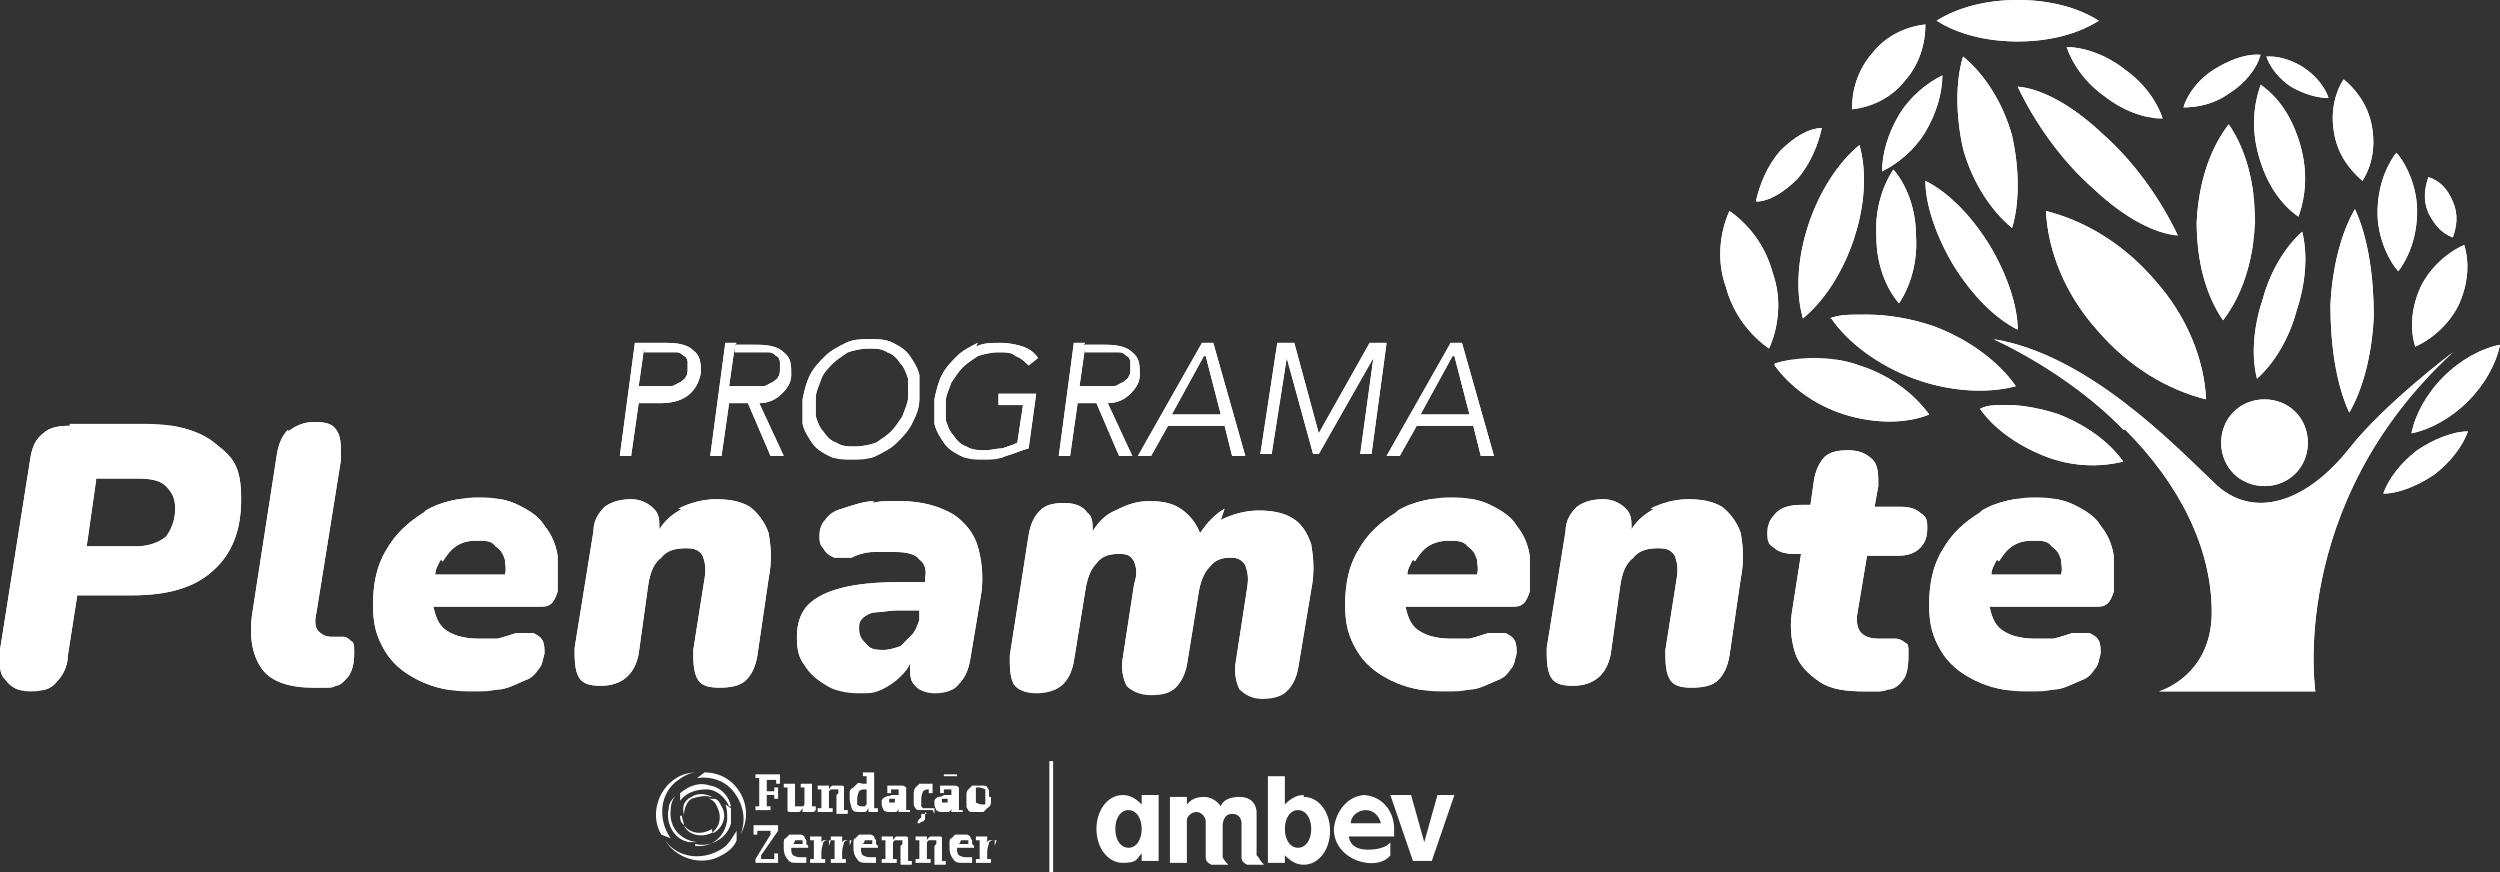 <?xml version="1.0" encoding="UTF-8"?>
<svg id="Camada_1" xmlns="http://www.w3.org/2000/svg" xmlns:xlink="http://www.w3.org/1999/xlink" version="1.1" viewBox="0 0 132.7 46.3">
  <rect x="0" y="0" width="132.7" height="46.3" fill="#333333" stroke="none"/>
  <!-- Generator: Adobe Illustrator 29.3.1, SVG Export Plug-In . SVG Version: 2.1.0 Build 151)  -->
  <defs>
    <style>
      .st0 {
        clip-path: url(#clippath-17);
      }

      .st1 {
        clip-path: url(#clippath-19);
      }

      .st2 {
        clip-path: url(#clippath-11);
      }

      .st3 {
        clip-path: url(#clippath-16);
      }

      .st4 {
        clip-path: url(#clippath-18);
      }

      .st5 {
        clip-path: url(#clippath-10);
      }

      .st6 {
        clip-path: url(#clippath-15);
      }

      .st7 {
        clip-path: url(#clippath-13);
      }

      .st8 {
        clip-path: url(#clippath-14);
      }

      .st9 {
        clip-path: url(#clippath-12);
      }

      .st10 {
        clip-path: url(#clippath-31);
      }

      .st11 {
        clip-path: url(#clippath-32);
      }

      .st12 {
        clip-path: url(#clippath-33);
      }

      .st13 {
        clip-path: url(#clippath-34);
      }

      .st14 {
        clip-path: url(#clippath-35);
      }

      .st15 {
        clip-path: url(#clippath-39);
      }

      .st16 {
        clip-path: url(#clippath-30);
      }

      .st17 {
        clip-path: url(#clippath-36);
      }

      .st18 {
        clip-path: url(#clippath-37);
      }

      .st19 {
        clip-path: url(#clippath-38);
      }

      .st20 {
        clip-path: url(#clippath-27);
      }

      .st21 {
        clip-path: url(#clippath-29);
      }

      .st22 {
        clip-path: url(#clippath-26);
      }

      .st23 {
        clip-path: url(#clippath-28);
      }

      .st24 {
        clip-path: url(#clippath-20);
      }

      .st25 {
        clip-path: url(#clippath-21);
      }

      .st26 {
        clip-path: url(#clippath-22);
      }

      .st27 {
        clip-path: url(#clippath-23);
      }

      .st28 {
        clip-path: url(#clippath-24);
      }

      .st29 {
        clip-path: url(#clippath-25);
      }

      .st30 {
        clip-path: url(#clippath-41);
      }

      .st31 {
        clip-path: url(#clippath-42);
      }

      .st32 {
        clip-path: url(#clippath-43);
      }

      .st33 {
        clip-path: url(#clippath-44);
      }

      .st34 {
        clip-path: url(#clippath-45);
      }

      .st35 {
        clip-path: url(#clippath-40);
      }

      .st36 {
        clip-path: url(#clippath-46);
      }

      .st37 {
        clip-path: url(#clippath-1);
      }

      .st38 {
        clip-path: url(#clippath-3);
      }

      .st39 {
        clip-path: url(#clippath-4);
      }

      .st40 {
        clip-path: url(#clippath-2);
      }

      .st41 {
        clip-path: url(#clippath-7);
      }

      .st42 {
        clip-path: url(#clippath-6);
      }

      .st43 {
        clip-path: url(#clippath-9);
      }

      .st44 {
        clip-path: url(#clippath-8);
      }

      .st45 {
        clip-path: url(#clippath-5);
      }

      .st46 {
        fill: #fff;
      }

      .st47 {
        clip-path: url(#clippath);
      }
    </style>
    <clipPath id="clippath">
      <path class="st46" d="M5.1,25.4h2.2c.7,0,1.2.1,1.5.4.3.3.5.6.5,1.2s-.2,1.1-.5,1.5c-.4.3-.9.5-1.6.5h-2.6l.5-3.5ZM3.7,22.6c-.6,0-1.1.1-1.4.4-.4.3-.6.7-.7,1.4L0,34.5c0,.2,0,.4,0,.6h0c0,.4,0,.7.3,1,.3.4.7.6,1.3.6s1.1-.1,1.4-.5c.3-.3.6-.8.6-1.4l.5-3.2h2.9c1.9,0,3.3-.4,4.3-1.3,1-.9,1.5-2.1,1.5-3.8s-.4-2.2-1.3-2.9c-.8-.7-2.1-1.1-3.7-1.1H3.7Z"/>
    </clipPath>
    <clipPath id="clippath-1">
      <path class="st46" d="M15.3,22.8c-.3.3-.5.7-.6,1.3l-1.3,8.4c-.2,1.3,0,2.3.5,3s1.5,1,2.7,1,.4,0,.7,0c.2,0,.4,0,.5-.1.3,0,.5-.3.7-.5.2-.3.3-.7.3-1.2s0-.6-.2-.7c-.1-.1-.2-.2-.4-.2s-.2,0-.3,0c0,0-.2,0-.3,0-.3,0-.5-.1-.7-.3-.2-.2-.2-.6-.1-1l1.3-8.1c0-.7,0-1.2-.2-1.5-.2-.4-.6-.5-1.2-.5s-1,.2-1.4.5"/>
    </clipPath>
    <clipPath id="clippath-2">
      <path class="st46" d="M23.5,29.8c.2-.3.4-.6.7-.8.3-.2.6-.3,1.1-.3s.8,0,1,.3c.3.2.4.4.5.7,0,.2.1.5,0,.8h-3.7c0-.3.2-.6.3-.8M22.5,27.2c-.8.5-1.5,1.1-2,2-.5.8-.7,1.8-.7,2.9s.2,1.7.6,2.4c.4.7,1,1.2,1.8,1.6.8.4,1.7.6,2.7.6s1,0,1.5-.1c.5,0,1-.3,1.5-.5.3-.1.5-.3.7-.6.2-.2.2-.5.3-.8,0-.3,0-.5-.1-.7-.1-.2-.3-.3-.5-.4-.2,0-.5,0-.9,0-.3.1-.6.2-1,.3-.4,0-.7,0-1,0-.8,0-1.5-.2-1.9-.6-.3-.3-.4-.7-.5-1.1h5.7c.2,0,.4,0,.6-.2.1-.1.2-.3.3-.6,0-.6,0-1.2,0-1.9-.1-.6-.3-1.1-.7-1.6-.3-.5-.8-.8-1.4-1.1-.6-.3-1.3-.4-2.1-.4s-2,.2-2.8.7"/>
    </clipPath>
    <clipPath id="clippath-3">
      <path class="st46" d="M36.2,27c-.5.3-.9.6-1.2,1.1,0-.5,0-.8-.3-1.1-.3-.3-.7-.5-1.2-.5s-1,.1-1.4.4c-.3.3-.6.7-.6,1.3l-1,6.2c0,.6,0,1.1.2,1.5.2.4.6.5,1.2.5,1.1,0,1.8-.6,2-1.7l.5-3.6c.1-.7.3-1.2.7-1.5.3-.4.8-.5,1.3-.5s.7.1.9.4c.1.3.2.6.1,1.2l-.6,3.8c0,.6,0,1.1.2,1.5.2.4.6.5,1.2.5s1.1-.1,1.4-.4c.3-.3.5-.7.6-1.3l.6-4.1c.2-1,.1-1.8,0-2.4-.2-.6-.6-1.1-1-1.4-.5-.3-1.1-.4-1.8-.4s-1.4.2-2,.5"/>
    </clipPath>
    <clipPath id="clippath-4">
      <path class="st46" d="M45.9,34.1c-.2-.2-.3-.4-.3-.7s0-.4.2-.6c.1-.1.4-.3.7-.3.3,0,.7-.1,1.2-.1h1.1v.5c-.1.3-.2.6-.4.8-.2.2-.4.4-.6.6-.3.1-.6.2-.9.2s-.7,0-.9-.3M46.4,26.6c-.5,0-1.1.2-1.7.4-.4.1-.7.3-.9.6-.2.2-.3.5-.3.8,0,.3,0,.5.2.7.1.2.3.4.6.5.3,0,.6,0,.9,0,.4-.2.8-.3,1.2-.3.4,0,.7,0,1.1,0,.6,0,1.1.1,1.3.4.3.2.4.6.3,1v.2h-1.4c-1.2,0-2.2.1-3,.3-.8.2-1.4.5-1.8.9-.4.4-.6,1-.6,1.7s.1,1.1.4,1.5c.3.5.7.8,1.2,1.1.5.3,1.1.4,1.7.4s.8,0,1.2-.2c.4-.2.7-.4,1-.7.2-.2.4-.4.5-.7,0,.5,0,.9.2,1.1.2.3.6.5,1.1.5s1-.1,1.3-.5c.3-.3.5-.7.6-1.3l.6-3.6c.1-.9,0-1.7-.2-2.4-.2-.7-.7-1.3-1.3-1.7-.7-.4-1.6-.7-2.8-.7s-1,0-1.5.1"/>
    </clipPath>
    <clipPath id="clippath-5">
      <path class="st46" d="M65,27c-.5.3-.9.7-1.3,1.3-.2-.5-.5-.9-.9-1.2-.5-.4-1.1-.5-1.8-.5s-1.2.2-1.8.5c-.5.2-.9.6-1.2,1.1,0-.4,0-.8-.3-1-.2-.3-.6-.5-1.2-.5s-1,.1-1.3.4c-.3.3-.5.7-.6,1.3l-1,6.4c0,.6,0,1.1.2,1.5.2.3.6.5,1.2.5,1.2,0,1.8-.6,2-1.7l.6-3.7c.1-.7.3-1.2.6-1.5.3-.4.7-.5,1.2-.5s.6.1.8.4c.1.3.2.6,0,1.2l-.6,3.9c-.1.6,0,1.1.2,1.5.3.3.7.5,1.3.5s1-.1,1.3-.4c.3-.3.5-.7.6-1.2l.6-3.7c.1-.7.3-1.2.6-1.5.3-.4.7-.5,1.1-.5s.6.1.8.4c.1.3.2.6.1,1.2l-.6,3.9c-.1.6,0,1.1.2,1.5.3.3.7.5,1.2.5s1-.1,1.3-.4c.3-.3.5-.7.6-1.2l.7-4.2c.2-1,.1-1.8,0-2.4-.2-.6-.5-1.1-1-1.4-.5-.3-1.1-.4-1.8-.4s-1.4.2-2,.5"/>
    </clipPath>
    <clipPath id="clippath-6">
      <path class="st46" d="M75.1,29.8c.2-.3.4-.6.7-.8.3-.2.7-.3,1.1-.3s.8,0,1,.3c.3.2.4.4.5.7,0,.2.1.5,0,.8h-3.7c0-.3.2-.6.3-.8M74.1,27.2c-.8.5-1.5,1.1-2,2-.5.8-.7,1.8-.7,2.9s.2,1.7.6,2.4c.4.7,1,1.2,1.8,1.6.8.4,1.7.6,2.7.6s1,0,1.5-.1c.5,0,1-.3,1.5-.5.3-.1.5-.3.7-.6.2-.2.2-.5.3-.8,0-.3,0-.5-.1-.7-.1-.2-.3-.3-.5-.4-.2,0-.5,0-.9,0-.3.1-.6.2-1,.3-.4,0-.7,0-1,0-.8,0-1.5-.2-1.9-.6-.3-.3-.4-.7-.5-1.1h5.7c.2,0,.4,0,.6-.2.1-.1.2-.3.3-.6,0-.6,0-1.2,0-1.9-.1-.6-.3-1.1-.7-1.6-.3-.5-.8-.8-1.4-1.1-.6-.3-1.3-.4-2.1-.4s-2,.2-2.8.7"/>
    </clipPath>
    <clipPath id="clippath-7">
      <path class="st46" d="M87.8,27c-.5.3-.9.6-1.2,1.1,0-.5,0-.8-.3-1.1-.3-.3-.7-.5-1.2-.5s-1,.1-1.4.4c-.3.3-.6.7-.6,1.3l-1,6.2c0,.6,0,1.1.2,1.5.2.4.6.5,1.2.5,1.1,0,1.8-.6,2-1.7l.5-3.6c.1-.7.3-1.2.7-1.5.3-.4.8-.5,1.3-.5s.7.1.9.4c.1.3.2.6.1,1.2l-.6,3.8c0,.6,0,1.1.2,1.5.2.4.6.5,1.2.5s1.1-.1,1.4-.4c.3-.3.5-.7.6-1.3l.6-4.1c.2-1,.1-1.8,0-2.4-.2-.6-.6-1.1-1-1.4-.5-.3-1.1-.4-1.8-.4s-1.4.2-2,.5"/>
    </clipPath>
    <clipPath id="clippath-8">
      <path class="st46" d="M96.9,24.2c-.3.3-.5.7-.6,1.2l-.2,1.4h-.5c-.5,0-1,.1-1.3.4-.3.3-.5.6-.5,1.1s.1.6.4.8c.2.2.6.3,1,.3h.4l-.5,3.2c-.1.8,0,1.5.2,2.1.2.6.7,1.1,1.3,1.5.6.4,1.4.5,2.4.5s.4,0,.6,0c.2,0,.4,0,.6-.1.3,0,.6-.2.8-.5.2-.2.3-.7.3-1.3s0-.6-.2-.7c-.1-.1-.3-.2-.5-.2s-.3,0-.4,0c-.1,0-.3,0-.5,0-.4,0-.7-.1-.9-.3-.2-.2-.3-.6-.2-1.1l.5-3h1.6c.5,0,.9-.1,1.2-.4.3-.3.4-.6.4-1.1s-.1-.6-.4-.8c-.2-.2-.6-.3-1-.3h-1.4l.2-1.1c0-.6,0-1.1-.3-1.4-.3-.3-.7-.5-1.3-.5s-1,.1-1.3.4"/>
    </clipPath>
    <clipPath id="clippath-9">
      <path class="st46" d="M106.1,29.8c.2-.3.4-.6.7-.8.3-.2.6-.3,1.1-.3s.8,0,1,.3c.3.2.4.4.5.7,0,.2.1.5,0,.8h-3.7c0-.3.2-.6.3-.8M105.1,27.2c-.8.5-1.5,1.1-2,2-.5.8-.7,1.8-.7,2.9s.2,1.7.6,2.4c.4.7,1,1.2,1.8,1.6.8.4,1.7.6,2.7.6s1,0,1.5-.1c.5,0,1-.3,1.5-.5.3-.1.5-.3.7-.6.2-.2.2-.5.3-.8,0-.3,0-.5-.1-.7-.1-.2-.3-.3-.5-.4-.2,0-.5,0-.9,0-.3.1-.6.2-1,.3-.4,0-.7,0-1,0-.8,0-1.5-.2-1.9-.6-.3-.3-.4-.7-.5-1.1h5.7c.2,0,.4,0,.6-.2.1-.1.2-.3.3-.6,0-.6,0-1.2,0-1.9-.1-.6-.3-1.1-.7-1.6-.3-.5-.8-.8-1.4-1.1-.6-.3-1.3-.4-2.1-.4s-2,.2-2.8.7"/>
    </clipPath>
    <clipPath id="clippath-10">
      <path class="st46" d="M34.2,18.7h1c.3,0,.5,0,.7,0,.2,0,.3.1.4.2.1,0,.2.2.2.3,0,.1,0,.3,0,.4,0,.1,0,.3-.1.4,0,.1-.2.2-.3.3-.1,0-.3.2-.5.2-.2,0-.4,0-.7,0h-1l.3-2.1ZM34.3,18.2h-.6l-.8,6h.6l.4-2.8h1.1c.6,0,1.1-.1,1.5-.4.4-.3.6-.7.7-1.2,0-.5,0-.9-.4-1.2-.3-.3-.8-.4-1.4-.4h-1.2Z"/>
    </clipPath>
    <clipPath id="clippath-11">
      <path class="st46" d="M39,18.7h1.1c.3,0,.5,0,.7,0,.2,0,.3.1.4.2.1,0,.2.2.2.3,0,.1,0,.3,0,.4,0,.1,0,.3-.1.4,0,.1-.2.2-.3.3-.1,0-.3.2-.5.2-.2,0-.4,0-.7,0h-1.1l.3-2.1ZM39.1,18.2h-.6l-.8,6h.6l.4-2.8h1l1.2,2.8h.7l-1.3-2.8c.5,0,.9-.2,1.2-.5.3-.3.5-.6.5-1,0-.5,0-.9-.4-1.2-.3-.3-.8-.4-1.4-.4h-1.2Z"/>
    </clipPath>
    <clipPath id="clippath-12">
      <path class="st46" d="M44.4,23.5c-.3-.1-.5-.3-.7-.6-.2-.2-.3-.5-.4-.8,0-.3,0-.6,0-1,0-.3.2-.7.3-1s.4-.6.6-.8c.2-.2.5-.4.8-.6.3-.1.7-.2,1.1-.2s.7,0,1,.2c.3.1.5.3.7.6.2.2.3.5.4.8,0,.3,0,.6,0,1,0,.3-.2.7-.3,1-.2.3-.4.6-.6.8-.2.2-.5.4-.8.6-.3.1-.7.2-1.1.2s-.7,0-1-.2M44.9,18.2c-.4.2-.8.4-1.1.7-.3.3-.6.6-.8,1-.2.4-.3.8-.4,1.3,0,.5,0,.9,0,1.3.1.4.3.7.5,1,.2.3.5.5.9.7.4.2.8.2,1.2.2s.9,0,1.3-.2c.4-.2.8-.4,1.1-.7.3-.3.6-.6.8-1,.2-.4.4-.8.4-1.3,0-.5,0-.9,0-1.3-.1-.4-.3-.7-.5-1-.2-.3-.5-.5-.9-.7-.4-.2-.8-.2-1.2-.2s-.9,0-1.3.2"/>
    </clipPath>
    <clipPath id="clippath-13">
      <path class="st46" d="M51.9,18.2c-.4.2-.8.4-1.1.7-.3.3-.6.6-.8,1-.2.4-.3.8-.4,1.3,0,.5,0,.9,0,1.3.1.4.3.7.5,1,.2.3.5.5.9.7.4.2.8.2,1.2.2s.8,0,1.2-.2c.4-.1.8-.3,1.2-.4l.4-2.9h-2v.6c0,0,1.3,0,1.3,0l-.3,2c-.2.1-.5.2-.8.3-.3,0-.6.1-.9.1s-.7,0-1-.2c-.3-.1-.5-.3-.7-.6-.2-.2-.3-.5-.4-.8,0-.3,0-.6,0-1,0-.3.2-.7.3-1,.2-.3.4-.6.6-.8.2-.2.5-.4.8-.6.3-.1.7-.2,1.1-.2s.7,0,.9.2c.3.1.5.3.7.5l.5-.4c-.2-.3-.5-.5-.8-.6-.3-.1-.7-.2-1.2-.2s-.9,0-1.3.2"/>
    </clipPath>
    <clipPath id="clippath-14">
      <path class="st46" d="M57.6,18.7h1.1c.3,0,.5,0,.7,0,.2,0,.3.1.4.2.1,0,.2.2.2.3,0,.1,0,.3,0,.4,0,.1,0,.3-.1.4,0,.1-.2.2-.3.3-.1,0-.3.2-.5.2-.2,0-.4,0-.7,0h-1.1l.3-2.1ZM57.6,18.2h-.6l-.8,6h.6l.4-2.8h1l1.2,2.8h.7l-1.3-2.8c.5,0,.9-.2,1.2-.5.3-.3.5-.6.5-1,0-.5,0-.9-.4-1.2-.3-.3-.8-.4-1.4-.4h-1.2Z"/>
    </clipPath>
    <clipPath id="clippath-15">
      <path class="st46" d="M64,18.9l.8,3.1h-2.6l1.7-3.1ZM63.8,18.2l-3.4,6h.7l.9-1.6h3l.4,1.6h.7l-1.7-6h-.6Z"/>
    </clipPath>
    <clipPath id="clippath-16">
      <polygon class="st46" points="73 18.2 72.7 18.2 70 23 68.7 18.2 68.4 18.2 67.8 18.2 66.9 24.1 67.5 24.1 68.3 19 68.3 19 69.7 24.1 70 24.1 72.9 19 72.9 19 72.2 24.1 72.8 24.1 73.6 18.2 73 18.2"/>
    </clipPath>
    <clipPath id="clippath-17">
      <path class="st46" d="M77.2,18.9l.8,3.1h-2.6l1.7-3.1ZM77,18.2l-3.4,6h.7l.9-1.6h3l.4,1.6h.7l-1.7-6h-.6Z"/>
    </clipPath>
    <clipPath id="clippath-18">
      <path class="st46" d="M112.8,22.8c2.9,2.9,4.6,6.3,4.6,9.7s-2.8,4.2-2.8,4.2h8.3s-1.5-9.9,7.3-18c0,0-3.6,2.7-5.5,5.1-2.2,2.8-5.1,3.9-7.2,1.8-2.1-2-6.7-6.8-11.7-7.6,0,0,3.9,1.7,6.9,4.8"/>
    </clipPath>
    <clipPath id="clippath-19">
      <path class="st46" d="M117.9,23.5c0,1.3,1,2.3,2.3,2.3s2.3-1,2.3-2.3-1-2.3-2.3-2.3-2.3,1-2.3,2.3"/>
    </clipPath>
    <clipPath id="clippath-20">
      <path class="st46" d="M123.7,16.2c0,2.1.3,4.2,1,5.7.7-1.2,1.2-3,1.3-5.1,0-2.1-.3-4.2-1-5.7-.7,1.2-1.2,3-1.3,5.1"/>
    </clipPath>
    <clipPath id="clippath-21">
      <path class="st46" d="M116.6,11.8c0,2.1.5,3.9,1.4,5.2,1-1.3,1.6-3.1,1.7-5.2,0-2.1-.5-3.9-1.4-5.2-1,1.3-1.6,3.1-1.7,5.2"/>
    </clipPath>
    <clipPath id="clippath-22">
      <path class="st46" d="M120.1,15.9c-.5,1.5-.6,3-.3,4.2.9-.8,1.7-2.1,2.1-3.6.5-1.5.6-3,.3-4.2-.9.8-1.7,2.1-2.1,3.6"/>
    </clipPath>
    <clipPath id="clippath-23">
      <path class="st46" d="M103.7,14.1c1,1.6,2.2,2.8,3.4,3.4,0-1.3-.6-3-1.5-4.5-1-1.6-2.2-2.8-3.4-3.4,0,1.3.6,3,1.5,4.5"/>
    </clipPath>
    <clipPath id="clippath-24">
      <path class="st46" d="M129.7,20c-.9.9-1.5,2-1.7,3,1-.2,2.1-.8,3-1.7.9-.9,1.5-2,1.7-3-1,.2-2.1.8-3,1.7"/>
    </clipPath>
    <clipPath id="clippath-25">
      <path class="st46" d="M128.3,23.9c-.9.7-1.5,1.5-1.8,2.3.8,0,1.8-.4,2.7-1,.9-.7,1.5-1.5,1.8-2.3-.8,0-1.8.4-2.7,1"/>
    </clipPath>
    <clipPath id="clippath-26">
      <path class="st46" d="M128.5,15.2c-.5,1.1-.6,2.2-.3,3.2.9-.4,1.8-1.2,2.3-2.2.5-1.1.6-2.2.3-3.2-.9.4-1.8,1.2-2.3,2.2"/>
    </clipPath>
    <clipPath id="clippath-27">
      <path class="st46" d="M128.9,11.3c.3.6.7,1.1,1.3,1.3.2-.6.3-1.2,0-1.9s-.7-1.1-1.3-1.3c-.2.6-.3,1.2,0,1.9"/>
    </clipPath>
    <clipPath id="clippath-28">
      <path class="st46" d="M126.2,11.3c0,1.2.5,2.4,1.1,3.1.6-.8,1-1.9,1-3.2,0-1.2-.5-2.4-1.1-3.1-.6.8-1,1.9-1,3.2"/>
    </clipPath>
    <clipPath id="clippath-29">
      <path class="st46" d="M123.9,7.1c.2,1.1.8,1.9,1.5,2.5.5-.8.7-1.8.5-2.9-.2-1.1-.8-1.9-1.5-2.5-.5.8-.7,1.8-.5,2.9"/>
    </clipPath>
    <clipPath id="clippath-30">
      <path class="st46" d="M119.9,8.3c.4,1.4,1.1,2.5,2.1,3.2.4-1.1.5-2.4.1-3.8-.4-1.4-1.1-2.5-2.1-3.2-.4,1.1-.5,2.4-.1,3.8"/>
    </clipPath>
    <clipPath id="clippath-31">
      <path class="st46" d="M111.3,17.5c1.7,2,3.8,3.2,5.8,3.7-.1-2.1-1-4.4-2.7-6.3-1.7-2-3.8-3.2-5.8-3.7.1,2.1,1,4.4,2.7,6.3"/>
    </clipPath>
    <clipPath id="clippath-32">
      <path class="st46" d="M111.7,5.1c1,.8,2.2,1.2,3.1,1.2-.3-.9-1-1.9-2-2.6-1-.8-2.2-1.2-3.1-1.2.3.9,1,1.9,2,2.6"/>
    </clipPath>
    <clipPath id="clippath-33">
      <path class="st46" d="M97.2,16.9c.9,1.3,2.5,2.5,4.4,3.2,1.9.7,3.9.8,5.4.4-.9-1.3-2.5-2.5-4.4-3.2-1.2-.4-2.4-.6-3.5-.6s-1.4,0-2,.2"/>
    </clipPath>
    <clipPath id="clippath-34">
      <path class="st46" d="M105.1,21.7c.7,1,1.9,1.9,3.4,2.5s3,.6,4.2.3c-.7-1-1.9-1.9-3.4-2.5-.9-.3-1.9-.5-2.7-.5s-1.1,0-1.5.2"/>
    </clipPath>
    <clipPath id="clippath-35">
      <path class="st46" d="M94.2,19.4c.8,1.1,2.1,2.1,3.7,2.6,1.6.5,3.3.5,4.5,0-.8-1.1-2.1-2.1-3.7-2.6-.8-.3-1.7-.4-2.4-.4s-1.5.1-2.1.3"/>
    </clipPath>
    <clipPath id="clippath-36">
      <path class="st46" d="M91.6,15.2c.4,1.5,1.3,2.6,2.3,3.3.5-1.1.7-2.6.2-4-.4-1.5-1.3-2.6-2.3-3.3-.5,1.1-.7,2.6-.2,4"/>
    </clipPath>
    <clipPath id="clippath-37">
      <path class="st46" d="M94.5,8c-.7.8-1.1,1.8-1.3,2.7.7,0,1.5-.5,2.2-1.2.7-.8,1.1-1.8,1.3-2.7-.7,0-1.5.5-2.2,1.2"/>
    </clipPath>
    <clipPath id="clippath-38">
      <path class="st46" d="M99.6,12.6c0,1.4.5,2.7,1.2,3.5.6-.9,1-2.2.9-3.6,0-1.4-.5-2.7-1.2-3.5-.6.9-1,2.2-.9,3.6"/>
    </clipPath>
    <clipPath id="clippath-39">
      <path class="st46" d="M107.1,0c-1.7,0-3.2.4-4.3,1.1,1.1.7,2.6,1.1,4.3,1.1,1.7,0,3.2-.4,4.3-1.1-1.1-.7-2.6-1.1-4.3-1.1h0Z"/>
    </clipPath>
    <clipPath id="clippath-40">
      <path class="st46" d="M99.4,2.8c-.8.9-1.1,2-1.1,3,1-.1,2.1-.6,2.8-1.5.8-.9,1.1-2,1.1-3-1,.1-2.1.6-2.8,1.5"/>
    </clipPath>
    <clipPath id="clippath-41">
      <path class="st46" d="M96,11.9c-.6,1.8-.7,3.6-.3,5,1.1-.9,2.1-2.4,2.7-4.2.6-1.8.7-3.6.3-5-1.1.9-2.1,2.4-2.7,4.2"/>
    </clipPath>
    <clipPath id="clippath-42">
      <path class="st46" d="M100.8,6.1c-.6,1-.9,2.1-.9,3,.8-.4,1.7-1.1,2.3-2.1.6-1,.9-2.1.9-3-.8.4-1.7,1.1-2.3,2.1"/>
    </clipPath>
    <clipPath id="clippath-43">
      <path class="st46" d="M104.2,7.9c.5,1.8,1.5,3.3,2.6,4.2.4-1.3.4-3.1,0-4.9-.5-1.8-1.5-3.3-2.6-4.2-.4,1.3-.4,3.1,0,4.9"/>
    </clipPath>
    <clipPath id="clippath-44">
      <path class="st46" d="M111.1,10c1.7,1.6,3.3,2.4,4.5,2.5-.9-1.9-2.3-3.9-4-5.4-1.7-1.6-3.3-2.4-4.5-2.5.9,1.9,2.3,3.9,4,5.4"/>
    </clipPath>
    <clipPath id="clippath-45">
      <path class="st46" d="M120.3,3c.2.6.7,1.2,1.3,1.6.7.4,1.4.6,2,.6-.2-.6-.7-1.2-1.3-1.6-.6-.4-1.3-.6-1.8-.6s-.1,0-.2,0"/>
    </clipPath>
    <clipPath id="clippath-46">
      <path class="st46" d="M117.5,3.7c-.8.5-1.4,1.3-1.6,2,.8,0,1.7-.2,2.5-.8.8-.5,1.4-1.3,1.6-2,0,0-.1,0-.2,0-.7,0-1.5.3-2.3.8"/>
    </clipPath>
  </defs>
  <g id="Plenamente_H">
    <g>
      <g>
        <path class="st46" d="M5.1,25.4h2.2c.7,0,1.2.1,1.5.4.3.3.5.6.5,1.2s-.2,1.1-.5,1.5c-.4.3-.9.5-1.6.5h-2.6l.5-3.5ZM3.7,22.6c-.6,0-1.1.1-1.4.4-.4.3-.6.7-.7,1.4L0,34.5c0,.2,0,.4,0,.6h0c0,.4,0,.7.3,1,.3.4.7.6,1.3.6s1.1-.1,1.4-.5c.3-.3.6-.8.6-1.4l.5-3.2h2.9c1.9,0,3.3-.4,4.3-1.3,1-.9,1.5-2.1,1.5-3.8s-.4-2.2-1.3-2.9c-.8-.7-2.1-1.1-3.7-1.1H3.7Z"/>
        <g class="st47">
          <rect class="st46" x="0" y="22.6" width="12.8" height="14"/>
        </g>
      </g>
      <g>
        <path class="st46" d="M15.3,22.8c-.3.3-.5.7-.6,1.3l-1.3,8.4c-.2,1.3,0,2.3.5,3s1.5,1,2.7,1,.4,0,.7,0c.2,0,.4,0,.5-.1.3,0,.5-.3.7-.5.2-.3.3-.7.3-1.2s0-.6-.2-.7c-.1-.1-.2-.2-.4-.2s-.2,0-.3,0c0,0-.2,0-.3,0-.3,0-.5-.1-.7-.3-.2-.2-.2-.6-.1-1l1.3-8.1c0-.7,0-1.2-.2-1.5-.2-.4-.6-.5-1.2-.5s-1,.2-1.4.5"/>
        <g class="st37">
          <rect class="st46" x="13.2" y="22.4" width="5.6" height="14.3"/>
        </g>
      </g>
      <g>
        <path class="st46" d="M23.5,29.8c.2-.3.4-.6.7-.8.3-.2.6-.3,1.1-.3s.8,0,1,.3c.3.2.4.4.5.7,0,.2.1.5,0,.8h-3.7c0-.3.2-.6.3-.8M22.5,27.2c-.8.5-1.5,1.1-2,2-.5.8-.7,1.8-.7,2.9s.2,1.7.6,2.4c.4.7,1,1.2,1.8,1.6.8.4,1.7.6,2.7.6s1,0,1.5-.1c.5,0,1-.3,1.5-.5.3-.1.5-.3.7-.6.2-.2.2-.5.3-.8,0-.3,0-.5-.1-.7-.1-.2-.3-.3-.5-.4-.2,0-.5,0-.9,0-.3.1-.6.2-1,.3-.4,0-.7,0-1,0-.8,0-1.5-.2-1.9-.6-.3-.3-.4-.7-.5-1.1h5.7c.2,0,.4,0,.6-.2.1-.1.2-.3.3-.6,0-.6,0-1.2,0-1.9-.1-.6-.3-1.1-.7-1.6-.3-.5-.8-.8-1.4-1.1-.6-.3-1.3-.4-2.1-.4s-2,.2-2.8.7"/>
        <g class="st40">
          <rect class="st46" x="19.8" y="26.5" width="9.9" height="10.1"/>
        </g>
      </g>
      <g>
        <path class="st46" d="M36.2,27c-.5.3-.9.6-1.2,1.1,0-.5,0-.8-.3-1.1-.3-.3-.7-.5-1.2-.5s-1,.1-1.4.4c-.3.3-.6.7-.6,1.3l-1,6.2c0,.6,0,1.1.2,1.5.2.4.6.5,1.2.5,1.1,0,1.8-.6,2-1.7l.5-3.6c.1-.7.3-1.2.7-1.5.3-.4.8-.5,1.3-.5s.7.1.9.4c.1.3.2.6.1,1.2l-.6,3.8c0,.6,0,1.1.2,1.5.2.4.6.5,1.2.5s1.1-.1,1.4-.4c.3-.3.5-.7.6-1.3l.6-4.1c.2-1,.1-1.8,0-2.4-.2-.6-.6-1.1-1-1.4-.5-.3-1.1-.4-1.8-.4s-1.4.2-2,.5"/>
        <g class="st38">
          <rect class="st46" x="30.5" y="26.5" width="10.8" height="10"/>
        </g>
      </g>
      <g>
        <path class="st46" d="M45.9,34.1c-.2-.2-.3-.4-.3-.7s0-.4.2-.6c.1-.1.4-.3.7-.3.3,0,.7-.1,1.2-.1h1.1v.5c-.1.3-.2.6-.4.8-.2.2-.4.4-.6.6-.3.1-.6.2-.9.2s-.7,0-.9-.3M46.4,26.6c-.5,0-1.1.2-1.7.4-.4.1-.7.3-.9.6-.2.2-.3.5-.3.8,0,.3,0,.5.2.7.1.2.3.4.6.5.3,0,.6,0,.9,0,.4-.2.8-.3,1.2-.3.4,0,.7,0,1.1,0,.6,0,1.1.1,1.3.4.3.2.4.6.3,1v.2h-1.4c-1.2,0-2.2.1-3,.3-.8.2-1.4.5-1.8.9-.4.4-.6,1-.6,1.7s.1,1.1.4,1.5c.3.5.7.8,1.2,1.1.5.3,1.1.4,1.7.4s.8,0,1.2-.2c.4-.2.7-.4,1-.7.2-.2.4-.4.5-.7,0,.5,0,.9.2,1.1.2.3.6.5,1.1.5s1-.1,1.3-.5c.3-.3.5-.7.6-1.3l.6-3.6c.1-.9,0-1.7-.2-2.4-.2-.7-.7-1.3-1.3-1.7-.7-.4-1.6-.7-2.8-.7s-1,0-1.5.1"/>
        <g class="st39">
          <rect class="st46" x="42.3" y="26.5" width="10" height="10.1"/>
        </g>
      </g>
      <g>
        <path class="st46" d="M65,27c-.5.3-.9.7-1.3,1.3-.2-.5-.5-.9-.9-1.2-.5-.4-1.1-.5-1.8-.5s-1.2.2-1.8.5c-.5.2-.9.6-1.2,1.1,0-.4,0-.8-.3-1-.2-.3-.6-.5-1.2-.5s-1,.1-1.3.4c-.3.3-.5.7-.6,1.3l-1,6.4c0,.6,0,1.1.2,1.5.2.3.6.5,1.2.5,1.2,0,1.8-.6,2-1.7l.6-3.7c.1-.7.3-1.2.6-1.5.3-.4.7-.5,1.2-.5s.6.1.8.4c.1.3.2.6,0,1.2l-.6,3.9c-.1.6,0,1.1.2,1.5.3.3.7.5,1.3.5s1-.1,1.3-.4c.3-.3.5-.7.6-1.2l.6-3.7c.1-.7.3-1.2.6-1.5.3-.4.7-.5,1.1-.5s.6.1.8.4c.1.3.2.6.1,1.2l-.6,3.9c-.1.6,0,1.1.2,1.5.3.3.7.5,1.2.5s1-.1,1.3-.4c.3-.3.5-.7.6-1.2l.7-4.2c.2-1,.1-1.8,0-2.4-.2-.6-.5-1.1-1-1.4-.5-.3-1.1-.4-1.8-.4s-1.4.2-2,.5"/>
        <g class="st45">
          <rect class="st46" x="53.6" y="26.5" width="16.5" height="10.1"/>
        </g>
      </g>
      <g>
        <path class="st46" d="M75.1,29.8c.2-.3.4-.6.7-.8.3-.2.7-.3,1.1-.3s.8,0,1,.3c.3.2.4.4.5.7,0,.2.1.5,0,.8h-3.7c0-.3.2-.6.3-.8M74.1,27.2c-.8.5-1.5,1.1-2,2-.5.8-.7,1.8-.7,2.9s.2,1.7.6,2.4c.4.7,1,1.2,1.8,1.6.8.4,1.7.6,2.7.6s1,0,1.5-.1c.5,0,1-.3,1.5-.5.3-.1.5-.3.7-.6.2-.2.2-.5.3-.8,0-.3,0-.5-.1-.7-.1-.2-.3-.3-.5-.4-.2,0-.5,0-.9,0-.3.1-.6.2-1,.3-.4,0-.7,0-1,0-.8,0-1.5-.2-1.9-.6-.3-.3-.4-.7-.5-1.1h5.7c.2,0,.4,0,.6-.2.1-.1.2-.3.3-.6,0-.6,0-1.2,0-1.9-.1-.6-.3-1.1-.7-1.6-.3-.5-.8-.8-1.4-1.1-.6-.3-1.3-.4-2.1-.4s-2,.2-2.8.7"/>
        <g class="st42">
          <rect class="st46" x="71.3" y="26.5" width="9.9" height="10.1"/>
        </g>
      </g>
      <g>
        <path class="st46" d="M87.8,27c-.5.3-.9.6-1.2,1.1,0-.5,0-.8-.3-1.1-.3-.3-.7-.5-1.2-.5s-1,.1-1.4.4c-.3.3-.6.7-.6,1.3l-1,6.2c0,.6,0,1.1.2,1.5.2.4.6.5,1.2.5,1.1,0,1.8-.6,2-1.7l.5-3.6c.1-.7.3-1.2.7-1.5.3-.4.8-.5,1.3-.5s.7.1.9.4c.1.3.2.6.1,1.2l-.6,3.8c0,.6,0,1.1.2,1.5.2.4.6.5,1.2.5s1.1-.1,1.4-.4c.3-.3.5-.7.6-1.3l.6-4.1c.2-1,.1-1.8,0-2.4-.2-.6-.6-1.1-1-1.4-.5-.3-1.1-.4-1.8-.4s-1.4.2-2,.5"/>
        <g class="st41">
          <rect class="st46" x="82.1" y="26.5" width="10.8" height="10"/>
        </g>
      </g>
      <g>
        <path class="st46" d="M96.9,24.2c-.3.3-.5.7-.6,1.2l-.2,1.4h-.5c-.5,0-1,.1-1.3.4-.3.3-.5.6-.5,1.1s.1.6.4.8c.2.2.6.3,1,.3h.4l-.5,3.2c-.1.8,0,1.5.2,2.1.2.6.7,1.1,1.3,1.5.6.4,1.4.5,2.4.5s.4,0,.6,0c.2,0,.4,0,.6-.1.3,0,.6-.2.8-.5.2-.2.3-.7.3-1.3s0-.6-.2-.7c-.1-.1-.3-.2-.5-.2s-.3,0-.4,0c-.1,0-.3,0-.5,0-.4,0-.7-.1-.9-.3-.2-.2-.3-.6-.2-1.1l.5-3h1.6c.5,0,.9-.1,1.2-.4.3-.3.4-.6.4-1.1s-.1-.6-.4-.8c-.2-.2-.6-.3-1-.3h-1.4l.2-1.1c0-.6,0-1.1-.3-1.4-.3-.3-.7-.5-1.3-.5s-1,.1-1.3.4"/>
        <g class="st44">
          <rect class="st46" x="93.9" y="23.8" width="8.5" height="12.9"/>
        </g>
      </g>
      <g>
        <path class="st46" d="M106.1,29.8c.2-.3.4-.6.7-.8.3-.2.6-.3,1.1-.3s.8,0,1,.3c.3.2.4.4.5.7,0,.2.1.5,0,.8h-3.7c0-.3.2-.6.3-.8M105.1,27.2c-.8.5-1.5,1.1-2,2-.5.8-.7,1.8-.7,2.9s.2,1.7.6,2.4c.4.7,1,1.2,1.8,1.6.8.4,1.7.6,2.7.6s1,0,1.5-.1c.5,0,1-.3,1.5-.5.3-.1.5-.3.7-.6.2-.2.2-.5.3-.8,0-.3,0-.5-.1-.7-.1-.2-.3-.3-.5-.4-.2,0-.5,0-.9,0-.3.1-.6.2-1,.3-.4,0-.7,0-1,0-.8,0-1.5-.2-1.9-.6-.3-.3-.4-.7-.5-1.1h5.7c.2,0,.4,0,.6-.2.1-.1.2-.3.3-.6,0-.6,0-1.2,0-1.9-.1-.6-.3-1.1-.7-1.6-.3-.5-.8-.8-1.4-1.1-.6-.3-1.3-.4-2.1-.4s-2,.2-2.8.7"/>
        <g class="st43">
          <rect class="st46" x="102.3" y="26.5" width="9.9" height="10.1"/>
        </g>
      </g>
      <g>
        <path class="st46" d="M39.3,44.3c.3-.7.2-1.5-.3-2.2s-1.3-.9-2-.8l.4-.3c.8,0,1.5.4,1.9,1.1.4.7.4,1.5,0,2.2"/>
        <path class="st46" d="M37,41c-.4,0-.7.2-1,.4-1,.7-1.1,2.1-.4,3.1l-.5-.2c-.6-1-.2-2.4.8-3,.3-.2.7-.3,1.1-.3"/>
        <path class="st46" d="M35.3,44.6c.7,1,2.1,1.1,3.1.4.3-.2.5-.6.7-.9v.5c-.1.3-.4.6-.8.8-1,.6-2.4.2-3-.8"/>
        <path class="st46" d="M38.7,42.8c-.2-.5-.7-.9-1.2-.9-.6,0-1.1.2-1.4.6v-.4c.5-.4,1-.6,1.6-.4.6.1,1,.6,1.1,1.1"/>
        <path class="st46" d="M35.9,42.2c-.2.2-.3.5-.3.8-.1.9.5,1.6,1.4,1.7h-.4c-.8-.1-1.3-1-1.1-1.8,0-.3.2-.5.4-.7"/>
        <path class="st46" d="M36.9,44.9c.9.1,1.6-.5,1.7-1.4,0-.3,0-.6-.1-.8l.3.2c0,.3,0,.5,0,.8-.2.8-1.1,1.3-1.9,1.1"/>
        <path class="st46" d="M37.7,42.3c-.3-.1-.7,0-1,.1-.3.2-.4.6-.4,1v-.2c-.1-.4,0-.7.4-.9.3-.2.7-.2,1.1,0"/>
        <path class="st46" d="M36.1,43.3c0,.2,0,.3.2.5.4.5,1,.5,1.5.2v.2c-.6.3-1.3.1-1.5-.4,0-.2-.1-.3-.1-.5"/>
        <path class="st46" d="M37.8,44.2c.5-.4.5-1,.2-1.5-.1-.2-.3-.3-.4-.3h.3c.2,0,.3.2.4.4.3.5.1,1.1-.4,1.4"/>
        <path class="st46" d="M41.2,41.6s0,0,0-.1c0,0,0,0,0-.1h-.5v.6h.4c0,0,0-.1,0-.2h.2v.6h-.2c0,0,0-.1,0-.2h-.4v.6s0,0,.1,0c0,0,0,0,.1,0v.2h-.8v-.2s0,0,.1,0c0,0,0,0,.1,0v-1.5s0,0-.1,0c0,0,0,0-.1,0v-.2h1.3v.5h-.2Z"/>
        <path class="st46" d="M43.2,43.1c0,0-.2,0-.3,0,0,0-.2,0-.3,0,0,0,0,0,0-.1,0,0,0-.1,0-.1h0c0,0-.1.2-.2.2,0,0-.2,0-.3,0s-.2,0-.2,0c0,0-.1,0-.1-.1,0,0,0,0,0-.2,0,0,0-.1,0-.2v-.8s0,0-.1,0c0,0,0,0-.1,0v-.2c0,0,.2,0,.3,0,.1,0,.2,0,.3,0v1c0,0,0,.2,0,.2,0,0,0,0,.2,0s.1,0,.2,0,0,0,.1-.1c0,0,0-.1,0-.2,0,0,0-.1,0-.2v-.5s0,0-.1,0c0,0,0,0-.1,0v-.2c0,0,.2,0,.3,0,0,0,.2,0,.3,0v1.2s0,0,.1,0c0,0,0,0,.1,0v.2Z"/>
        <path class="st46" d="M44.5,42.1c0,0,0-.2,0-.2,0,0,0,0-.2,0s-.1,0-.2,0c0,0,0,0-.1.1,0,0,0,.1,0,.2,0,0,0,.1,0,.2v.5s0,0,.1,0c0,0,0,0,.1,0v.2h-.8v-.2s0,0,.1,0c0,0,0,0,.1,0v-1s0,0-.1,0c0,0,0,0-.1,0v-.2c0,0,.2,0,.3,0,.1,0,.2,0,.3,0,0,0,0,0,0,.1,0,0,0,.1,0,.1h0c0,0,.1-.2.2-.2,0,0,.2,0,.3,0s.2,0,.2,0c0,0,.1,0,.1.1,0,0,0,0,0,.2,0,0,0,.1,0,.2v.8s0,0,.1,0c0,0,0,0,.1,0v.2h-.6v-1Z"/>
        <path class="st46" d="M46.7,43.1c0,0-.2,0-.3,0-.1,0-.2,0-.3,0,0,0,0,0,0-.1,0,0,0,0,0-.1h0c0,0-.1.2-.2.2,0,0-.2,0-.3,0-.2,0-.3,0-.4-.2,0-.1-.1-.3-.1-.5s0-.2,0-.3c0-.1,0-.2.2-.3,0,0,.1-.1.2-.2s.2,0,.3,0,0,0,.1,0c0,0,0,0,.1,0v-.4s0,0-.1,0c0,0,0,0-.1,0v-.2c0,0,.2,0,.3,0,.1,0,.2,0,.3,0v1.9s0,0,.1,0c0,0,0,0,.1,0v.2ZM46.1,41.9c0,0-.2,0-.2,0-.1,0-.2,0-.3.1,0,0-.1.2-.1.4s0,.3,0,.3c0,0,.1.1.2.1s.1,0,.2,0c0,0,0,0,.1-.1,0,0,0-.1,0-.2,0,0,0-.1,0-.2v-.5Z"/>
        <path class="st46" d="M48.3,43.1c0,0-.2,0-.3,0,0,0-.2,0-.3,0,0,0,0,0,0-.1,0,0,0,0,0-.1h0c0,0,0,.2-.2.2,0,0-.2,0-.3,0s-.2,0-.3-.1c0,0-.1-.2-.1-.3s0-.2,0-.2c0,0,0-.1.2-.2s.2,0,.3-.1c.1,0,.2,0,.4,0h0c0-.2,0-.3,0-.3,0,0-.1,0-.2,0s-.2,0-.2,0c0,0,0,0,0,.1,0,0,0,0,0,.1h-.2v-.4c0,0,.2,0,.2,0,0,0,.2,0,.3,0s.2,0,.3,0c0,0,.1,0,.2.1,0,0,0,0,0,.2,0,0,0,.1,0,.2v.8s0,0,.1,0,0,0,.1,0v.2ZM47.7,42.4c-.1,0-.2,0-.3,0,0,0-.1,0-.2,0,0,0,0,0,0,0,0,0,0,0,0,.1,0,0,0,.1,0,.1,0,0,0,0,.1,0s.1,0,.1,0c0,0,0,0,.1,0,0,0,0,0,0-.1,0,0,0-.1,0-.2h0Z"/>
        <path class="st46" d="M49.5,43c0,0-.1,0-.2,0,0,0-.2,0-.2,0s-.2,0-.3,0c0,0-.2,0-.2-.1,0,0-.1-.1-.1-.2,0,0,0-.2,0-.3s0-.2,0-.3c0,0,0-.2.1-.3,0,0,.1-.1.2-.2,0,0,.2,0,.3,0s.1,0,.2,0c0,0,.1,0,.2,0v.5h-.2s0,0,0-.1c0,0,0,0,0-.1h0s0,0,0,0c-.1,0-.2,0-.3.1,0,0-.1.2-.1.4s0,.1,0,.2c0,0,0,.1,0,.2,0,0,0,0,.1.1,0,0,.1,0,.2,0s.1,0,.2,0c0,0,.1,0,.2,0v.3Z"/>
        <path class="st46" d="M49.1,43.1s0,.1,0,.2c0,0,0,.1,0,.2,0,0,0,0-.1.1,0,0-.1,0-.2.1h-.1c0-.2.2-.3.2-.3,0,0,0-.2,0-.2h.3Z"/>
        <path class="st46" d="M51.1,43.1c0,0-.2,0-.3,0,0,0-.2,0-.3,0,0,0,0,0,0-.1,0,0,0,0,0-.1h0c0,0,0,.2-.2.2s-.2,0-.3,0-.2,0-.3-.1c0,0-.1-.2-.1-.3s0-.2,0-.2c0,0,0-.1.2-.2,0,0,.2,0,.3-.1.1,0,.2,0,.4,0h0c0-.2,0-.3,0-.3,0,0-.1,0-.2,0s-.2,0-.2,0c0,0,0,0,0,.1,0,0,0,0,0,.1h-.2v-.4c0,0,.2,0,.2,0,0,0,.2,0,.3,0s.2,0,.3,0c0,0,.1,0,.2.1,0,0,0,0,0,.2,0,0,0,.1,0,.2v.8s0,0,.1,0,0,0,.1,0v.2ZM50.8,41.2s0,0-.1,0c0,0-.1,0-.2,0s-.1,0-.1,0c0,0,0,0-.1,0h0c0,0,0,0-.1,0s0,0-.1,0h0c0,0,0-.1,0-.1,0,0,0,0,.1,0,0,0,.1,0,.2,0s0,0,.1,0c0,0,0,0,.1,0h0c0,0,0,0,.1,0s0,0,.1,0,0,0,0,0v.2ZM50.5,42.4c-.1,0-.2,0-.3,0,0,0-.1,0-.2,0,0,0,0,0,0,0,0,0,0,0,0,.1,0,0,0,.1,0,.1,0,0,0,0,.1,0s.1,0,.1,0c0,0,0,0,.1,0,0,0,0,0,0-.1,0,0,0-.1,0-.2h0Z"/>
        <path class="st46" d="M52.6,42.3c0,.1,0,.2,0,.3,0,0,0,.2-.2.3,0,0-.1.1-.2.2,0,0-.2,0-.3,0s-.2,0-.3,0c0,0-.2,0-.2-.1,0,0-.1-.1-.1-.2,0,0,0-.2,0-.3s0-.2,0-.3,0-.2.1-.3c0,0,.1-.1.2-.2,0,0,.2,0,.3,0s.2,0,.3,0c0,0,.2,0,.2.1,0,0,.1.1.1.2,0,0,0,.2,0,.3M52.3,42.3c0-.2,0-.3,0-.4,0,0-.2-.1-.3-.1s0,0-.1,0c0,0,0,0-.1,0,0,0,0,0,0,.2,0,0,0,.1,0,.2,0,.2,0,.3,0,.4,0,0,.2.1.3.1s.1,0,.1,0c0,0,0,0,.1,0,0,0,0,0,0-.2,0,0,0-.1,0-.2"/>
        <path class="st46" d="M40.1,45.8v-.2l.8-1.3s0,0,0-.1c0,0,0,0,0-.1,0,0,0,0-.2,0,0,0-.1,0-.2,0h-.3c0,0,0,.2,0,.2h-.2v-.5h1.3v.3l-.9,1.3h0c0,0,0,.2,0,.2,0,0,0,0,.1,0h.6c0,0,0-.2,0-.3h.2v.5h-1.4Z"/>
        <path class="st46" d="M42.9,44.9s0,0,0,.1h-.9c0,.2,0,.3.1.4,0,0,.2.1.3.1s.2,0,.2,0c0,0,.1,0,.2,0v.3s-.1,0-.2,0c0,0-.2,0-.3,0-.2,0-.4,0-.5-.2-.1-.1-.2-.3-.2-.6s0-.2,0-.3c0,0,0-.2.1-.2,0,0,.1-.1.2-.2,0,0,.2,0,.3,0s.2,0,.3,0c0,0,.1,0,.2.1,0,0,0,.1.1.2,0,0,0,.2,0,.2M42.6,44.8c0-.1,0-.2,0-.2,0,0-.1,0-.2,0s-.2,0-.2,0c0,0,0,.1-.1.2h.6Z"/>
        <path class="st46" d="M44.1,44.6c-.2,0-.3,0-.4.1,0,.1-.1.3-.1.5v.4s0,0,.1,0c0,0,0,0,.1,0v.2h-.8v-.2s0,0,.1,0c0,0,0,0,.1,0v-1s0,0-.1,0c0,0,0,0-.1,0v-.2c0,0,.2,0,.3,0,.1,0,.2,0,.3,0,0,0,0,0,0,.2,0,0,0,.1,0,.2h0s0,0,0-.1c0,0,0,0,.1-.1,0,0,0,0,.1,0,0,0,.1,0,.2,0v.3Z"/>
        <path class="st46" d="M45.2,44.6c-.2,0-.3,0-.4.1,0,.1-.1.3-.1.5v.4s0,0,.1,0c0,0,0,0,.1,0v.2h-.8v-.2s0,0,.1,0c0,0,0,0,.1,0v-1s0,0-.1,0c0,0,0,0-.1,0v-.2c0,0,.2,0,.3,0,.1,0,.2,0,.3,0,0,0,0,0,0,.2,0,0,0,.1,0,.2h0s0,0,0-.1c0,0,0,0,.1-.1,0,0,0,0,.1,0,0,0,.1,0,.2,0v.3Z"/>
        <path class="st46" d="M46.6,44.9s0,0,0,.1h-.9c0,.2,0,.3.1.4,0,0,.2.1.3.1s.2,0,.2,0c0,0,.1,0,.2,0v.3s-.1,0-.2,0c0,0-.2,0-.3,0-.2,0-.4,0-.5-.2-.1-.1-.2-.3-.2-.6s0-.2,0-.3c0,0,0-.2.1-.2,0,0,.1-.1.2-.2,0,0,.2,0,.3,0s.2,0,.3,0c0,0,.1,0,.2.1,0,0,0,.1.1.2,0,0,0,.2,0,.2M46.3,44.8c0-.1,0-.2,0-.2,0,0-.1,0-.2,0s-.2,0-.2,0c0,0,0,.1-.1.2h.6Z"/>
        <path class="st46" d="M47.9,44.8c0,0,0-.2,0-.2,0,0,0,0-.2,0s-.1,0-.2,0c0,0,0,0-.1.1,0,0,0,.1,0,.2,0,0,0,.1,0,.2v.5s0,0,.1,0c0,0,0,0,.1,0v.2h-.8v-.2s0,0,.1,0c0,0,0,0,.1,0v-1s0,0-.1,0c0,0,0,0-.1,0v-.2c0,0,.2,0,.3,0,.1,0,.2,0,.3,0,0,0,0,0,0,.1,0,0,0,.1,0,.1h0c0,0,.1-.2.2-.2,0,0,.2,0,.3,0s.2,0,.2,0c0,0,.1,0,.1.1,0,0,0,0,0,.2,0,0,0,.1,0,.2v.8s0,0,.1,0c0,0,0,0,.1,0v.2h-.6v-1Z"/>
        <path class="st46" d="M49.7,44.8c0,0,0-.2,0-.2,0,0,0,0-.2,0s-.1,0-.2,0c0,0,0,0-.1.1,0,0,0,.1,0,.2,0,0,0,.1,0,.2v.5s0,0,.1,0c0,0,0,0,.1,0v.2h-.8v-.2s0,0,.1,0c0,0,0,0,.1,0v-1s0,0-.1,0c0,0,0,0-.1,0v-.2c0,0,.2,0,.3,0,.1,0,.2,0,.3,0,0,0,0,0,0,.1,0,0,0,.1,0,.1h0c0,0,.1-.2.2-.2,0,0,.2,0,.3,0s.2,0,.2,0c0,0,.1,0,.1.1,0,0,0,0,0,.2,0,0,0,.1,0,.2v.8s0,0,.1,0,0,0,.1,0v.2h-.6v-1Z"/>
        <path class="st46" d="M51.7,44.9s0,0,0,.1h-.9c0,.2,0,.3.1.4,0,0,.2.1.3.1s.2,0,.2,0c0,0,.1,0,.2,0v.3s-.1,0-.2,0c0,0-.2,0-.3,0-.2,0-.4,0-.5-.2-.1-.1-.2-.3-.2-.6s0-.2,0-.3c0,0,0-.2.1-.2,0,0,.1-.1.2-.2,0,0,.2,0,.3,0s.2,0,.3,0c0,0,.1,0,.2.1,0,0,0,.1.1.2,0,0,0,.2,0,.2M51.4,44.8c0-.1,0-.2,0-.2,0,0-.1,0-.2,0s-.2,0-.2,0c0,0,0,.1-.1.2h.6Z"/>
        <path class="st46" d="M52.9,44.6c-.2,0-.3,0-.4.1,0,.1-.1.3-.1.5v.4s0,0,.1,0c0,0,0,0,.1,0v.2h-.8v-.2s0,0,.1,0c0,0,0,0,.1,0v-1s0,0-.1,0c0,0,0,0-.1,0v-.2c0,0,.2,0,.3,0,.1,0,.2,0,.3,0,0,0,0,0,0,.2,0,0,0,.1,0,.2h0s0,0,0-.1c0,0,0,0,.1-.1,0,0,0,0,.1,0,0,0,.1,0,.2,0v.3Z"/>
        <polygon class="st46" points="55.9 46.3 55.7 46.3 55.7 46.3 55.7 40.4 55.7 40.4 55.9 40.4 55.9 40.4 55.9 46.3 55.9 46.3"/>
        <path class="st46" d="M72.5,42.2c-.9,0-1.6.8-1.7,1.8,0,1.7,2.3,2.3,3,1.4v-.7s-.2.4-1.2.4-1-.7-1-.7h2.4c0-.1,0-.2,0-.4,0-1-.7-1.8-1.7-1.8M71.7,43.7c0-.4.4-.7.8-.7s.7.3.8.7h-1.6ZM60.6,42.7c-.3-.3-.6-.5-1-.5-.8,0-1.4.8-1.4,1.8s.6,1.8,1.4,1.8.7-.2,1-.5v.4h.9v-3.5h-.9v.4ZM59.9,45c-.4,0-.7-.4-.7-1s.3-1,.7-1,.7.4.7,1-.3,1-.7,1M66.7,45.4v-1.8h0v-.5s0-.8-.9-.8-1,.5-1,.5c0,0-.3-.5-.9-.5s-.8.3-.9.4v-.4h-.9v3.5h.9v-2.3c0-.1.2-.4.5-.4s.5.3.5.5v1.9c0,.2.1.3.3.4h.9c-.1-.1-.2-.2-.3-.4v-1.7h0s0-.6.5-.6c.4,0,.5.3.5.5h0c0,.1,0,.1,0,.1h0s0,1.7,0,1.7c0,.2.1.3.3.4h.9c-.1-.1-.2-.2-.3-.4M69.2,42.2c-.4,0-.7.2-1,.5v-1.5h-.9v4.6h.9v-.4c.3.3.6.5,1,.5.8,0,1.4-.8,1.4-1.8s-.6-1.8-1.4-1.8M68.9,45c-.4,0-.7-.4-.7-1s.3-1,.7-1,.7.4.7,1-.3,1-.7,1M76.3,42.2l-.7,2.5-.7-2.5h-1.1l1.2,3.5h1l1.2-3.5h-1Z"/>
      </g>
      <g>
        <path class="st46" d="M34.2,18.7h1c.3,0,.5,0,.7,0,.2,0,.3.1.4.2.1,0,.2.2.2.3,0,.1,0,.3,0,.4,0,.1,0,.3-.1.4,0,.1-.2.2-.3.3-.1,0-.3.2-.5.2-.2,0-.4,0-.7,0h-1l.3-2.1ZM34.3,18.2h-.6l-.8,6h.6l.4-2.8h1.1c.6,0,1.1-.1,1.5-.4.4-.3.6-.7.7-1.2,0-.5,0-.9-.4-1.2-.3-.3-.8-.4-1.4-.4h-1.2Z"/>
        <g class="st5">
          <rect class="st46" x="32.8" y="18.2" width="4.4" height="6"/>
        </g>
      </g>
      <g>
        <path class="st46" d="M39,18.7h1.1c.3,0,.5,0,.7,0,.2,0,.3.1.4.2.1,0,.2.2.2.3,0,.1,0,.3,0,.4,0,.1,0,.3-.1.4,0,.1-.2.2-.3.3-.1,0-.3.2-.5.2-.2,0-.4,0-.7,0h-1.1l.3-2.1ZM39.1,18.2h-.6l-.8,6h.6l.4-2.8h1l1.2,2.8h.7l-1.3-2.8c.5,0,.9-.2,1.2-.5.3-.3.5-.6.5-1,0-.5,0-.9-.4-1.2-.3-.3-.8-.4-1.4-.4h-1.2Z"/>
        <g class="st2">
          <rect class="st46" x="37.7" y="18.2" width="4.5" height="6"/>
        </g>
      </g>
      <g>
        <path class="st46" d="M44.4,23.5c-.3-.1-.5-.3-.7-.6-.2-.2-.3-.5-.4-.8,0-.3,0-.6,0-1,0-.3.2-.7.3-1s.4-.6.6-.8c.2-.2.5-.4.8-.6.3-.1.7-.2,1.1-.2s.7,0,1,.2c.3.1.5.3.7.6.2.2.3.5.4.8,0,.3,0,.6,0,1,0,.3-.2.7-.3,1-.2.3-.4.6-.6.8-.2.2-.5.4-.8.6-.3.1-.7.2-1.1.2s-.7,0-1-.2M44.9,18.2c-.4.2-.8.4-1.1.7-.3.3-.6.6-.8,1-.2.4-.3.8-.4,1.3,0,.5,0,.9,0,1.3.1.4.3.7.5,1,.2.3.5.5.9.7.4.2.8.2,1.2.2s.9,0,1.3-.2c.4-.2.8-.4,1.1-.7.3-.3.6-.6.8-1,.2-.4.4-.8.4-1.3,0-.5,0-.9,0-1.3-.1-.4-.3-.7-.5-1-.2-.3-.5-.5-.9-.7-.4-.2-.8-.2-1.2-.2s-.9,0-1.3.2"/>
        <g class="st9">
          <rect class="st46" x="42.6" y="18" width="6.3" height="6.3"/>
        </g>
      </g>
      <g>
        <path class="st46" d="M51.9,18.2c-.4.2-.8.4-1.1.7-.3.3-.6.6-.8,1-.2.4-.3.8-.4,1.3,0,.5,0,.9,0,1.3.1.4.3.7.5,1,.2.3.5.5.9.7.4.2.8.2,1.2.2s.8,0,1.2-.2c.4-.1.8-.3,1.2-.4l.4-2.9h-2v.6c0,0,1.3,0,1.3,0l-.3,2c-.2.1-.5.2-.8.3-.3,0-.6.1-.9.1s-.7,0-1-.2c-.3-.1-.5-.3-.7-.6-.2-.2-.3-.5-.4-.8,0-.3,0-.6,0-1,0-.3.2-.7.3-1,.2-.3.4-.6.6-.8.2-.2.5-.4.8-.6.3-.1.7-.2,1.1-.2s.7,0,.9.2c.3.1.5.3.7.5l.5-.4c-.2-.3-.5-.5-.8-.6-.3-.1-.7-.2-1.2-.2s-.9,0-1.3.2"/>
        <g class="st7">
          <rect class="st46" x="49.6" y="18" width="5.6" height="6.3"/>
        </g>
      </g>
      <g>
        <path class="st46" d="M57.6,18.7h1.1c.3,0,.5,0,.7,0,.2,0,.3.1.4.2.1,0,.2.2.2.3,0,.1,0,.3,0,.4,0,.1,0,.3-.1.4,0,.1-.2.2-.3.3-.1,0-.3.2-.5.2-.2,0-.4,0-.7,0h-1.1l.3-2.1ZM57.6,18.2h-.6l-.8,6h.6l.4-2.8h1l1.2,2.8h.7l-1.3-2.8c.5,0,.9-.2,1.2-.5.3-.3.5-.6.5-1,0-.5,0-.9-.4-1.2-.3-.3-.8-.4-1.4-.4h-1.2Z"/>
        <g class="st8">
          <rect class="st46" x="56.2" y="18.2" width="4.5" height="6"/>
        </g>
      </g>
      <g>
        <path class="st46" d="M64,18.9l.8,3.1h-2.6l1.7-3.1ZM63.8,18.2l-3.4,6h.7l.9-1.6h3l.4,1.6h.7l-1.7-6h-.6Z"/>
        <g class="st6">
          <rect class="st46" x="60.4" y="18.2" width="5.8" height="6"/>
        </g>
      </g>
      <g>
        <polygon class="st46" points="73 18.2 72.7 18.2 70 23 68.7 18.2 68.4 18.2 67.8 18.2 66.9 24.1 67.5 24.1 68.3 19 68.3 19 69.7 24.1 70 24.1 72.9 19 72.9 19 72.2 24.1 72.8 24.1 73.6 18.2 73 18.2"/>
        <g class="st3">
          <rect class="st46" x="66.9" y="18.2" width="6.7" height="6"/>
        </g>
      </g>
      <g>
        <path class="st46" d="M77.2,18.9l.8,3.1h-2.6l1.7-3.1ZM77,18.2l-3.4,6h.7l.9-1.6h3l.4,1.6h.7l-1.7-6h-.6Z"/>
        <g class="st0">
          <rect class="st46" x="73.6" y="18.2" width="5.8" height="6"/>
        </g>
      </g>
      <g>
        <path class="st46" d="M112.8,22.8c2.9,2.9,4.6,6.3,4.6,9.7s-2.8,4.2-2.8,4.2h8.3s-1.5-9.9,7.3-18c0,0-3.6,2.7-5.5,5.1-2.2,2.8-5.1,3.9-7.2,1.8-2.1-2-6.7-6.8-11.7-7.6,0,0,3.9,1.7,6.9,4.8"/>
        <g class="st4">
          <rect class="st46" x="105.9" y="18" width="24.4" height="18.7"/>
        </g>
      </g>
      <g>
        <path class="st46" d="M117.9,23.5c0,1.3,1,2.3,2.3,2.3s2.3-1,2.3-2.3-1-2.3-2.3-2.3-2.3,1-2.3,2.3"/>
        <g class="st1">
          <rect class="st46" x="117.9" y="21.2" width="4.6" height="4.6"/>
        </g>
      </g>
      <g>
        <path class="st46" d="M123.7,16.2c0,2.1.3,4.2,1,5.7.7-1.2,1.2-3,1.3-5.1,0-2.1-.3-4.2-1-5.7-.7,1.2-1.2,3-1.3,5.1"/>
        <g class="st24">
          <rect class="st46" x="122.3" y="10.9" width="5" height="11.1" transform="translate(-.3 30.7) rotate(-14)"/>
        </g>
      </g>
      <g>
        <path class="st46" d="M116.6,11.8c0,2.1.5,3.9,1.4,5.2,1-1.3,1.6-3.1,1.7-5.2,0-2.1-.5-3.9-1.4-5.2-1,1.3-1.6,3.1-1.7,5.2"/>
        <g class="st25">
          <rect class="st46" x="116.5" y="6.6" width="3.1" height="10.4"/>
        </g>
      </g>
      <g>
        <path class="st46" d="M120.1,15.9c-.5,1.5-.6,3-.3,4.2.9-.8,1.7-2.1,2.1-3.6.5-1.5.6-3,.3-4.2-.9.8-1.7,2.1-2.1,3.6"/>
        <g class="st26">
          <rect class="st46" x="116.9" y="13.4" width="8.3" height="5.6" transform="translate(61.9 123) rotate(-68.6)"/>
        </g>
      </g>
      <g>
        <path class="st46" d="M103.7,14.1c1,1.6,2.2,2.8,3.4,3.4,0-1.3-.6-3-1.5-4.5-1-1.6-2.2-2.8-3.4-3.4,0,1.3.6,3,1.5,4.5"/>
        <g class="st27">
          <rect class="st46" x="102.2" y="9.6" width="4.9" height="7.9"/>
        </g>
      </g>
      <g>
        <path class="st46" d="M129.7,20c-.9.9-1.5,2-1.7,3,1-.2,2.1-.8,3-1.7.9-.9,1.5-2,1.7-3-1,.2-2.1.8-3,1.7"/>
        <g class="st28">
          <rect class="st46" x="127.1" y="17.4" width="6.6" height="6.6" transform="translate(24.5 99.6) rotate(-45.7)"/>
        </g>
      </g>
      <g>
        <path class="st46" d="M128.3,23.9c-.9.7-1.5,1.5-1.8,2.3.8,0,1.8-.4,2.7-1,.9-.7,1.5-1.5,1.8-2.3-.8,0-1.8.4-2.7,1"/>
        <g class="st29">
          <rect class="st46" x="126.4" y="21.8" width="4.6" height="5.4" transform="translate(63.1 137.9) rotate(-70.7)"/>
        </g>
      </g>
      <g>
        <path class="st46" d="M128.5,15.2c-.5,1.1-.6,2.2-.3,3.2.9-.4,1.8-1.2,2.3-2.2.5-1.1.6-2.2.3-3.2-.9.4-1.8,1.2-2.3,2.2"/>
        <g class="st22">
          <rect class="st46" x="127.9" y="13" width="3.2" height="5.4"/>
        </g>
      </g>
      <g>
        <path class="st46" d="M128.9,11.3c.3.6.7,1.1,1.3,1.3.2-.6.3-1.2,0-1.9s-.7-1.1-1.3-1.3c-.2.6-.3,1.2,0,1.9"/>
        <g class="st20">
          <rect class="st46" x="128.7" y="9.4" width="1.8" height="3.2"/>
        </g>
      </g>
      <g>
        <path class="st46" d="M126.2,11.3c0,1.2.5,2.4,1.1,3.1.6-.8,1-1.9,1-3.2,0-1.2-.5-2.4-1.1-3.1-.6.8-1,1.9-1,3.2"/>
        <g class="st23">
          <rect class="st46" x="126.2" y="8.2" width="2.2" height="6.3"/>
        </g>
      </g>
      <g>
        <path class="st46" d="M123.9,7.1c.2,1.1.8,1.9,1.5,2.5.5-.8.7-1.8.5-2.9-.2-1.1-.8-1.9-1.5-2.5-.5.8-.7,1.8-.5,2.9"/>
        <g class="st21">
          <rect class="st46" x="123.7" y="4.3" width="2.5" height="5.4"/>
        </g>
      </g>
      <g>
        <path class="st46" d="M119.9,8.3c.4,1.4,1.1,2.5,2.1,3.2.4-1.1.5-2.4.1-3.8-.4-1.4-1.1-2.5-2.1-3.2-.4,1.1-.5,2.4-.1,3.8"/>
        <g class="st16">
          <rect class="st46" x="119.5" y="4.5" width="3" height="7"/>
        </g>
      </g>
      <g>
        <path class="st46" d="M111.3,17.5c1.7,2,3.8,3.2,5.8,3.7-.1-2.1-1-4.4-2.7-6.3-1.7-2-3.8-3.2-5.8-3.7.1,2.1,1,4.4,2.7,6.3"/>
        <g class="st10">
          <rect class="st46" x="107.8" y="10.6" width="10" height="11.2" transform="translate(-1.1 18) rotate(-9.1)"/>
        </g>
      </g>
      <g>
        <path class="st46" d="M111.7,5.1c1,.8,2.2,1.2,3.1,1.2-.3-.9-1-1.9-2-2.6-1-.8-2.2-1.2-3.1-1.2.3.9,1,1.9,2,2.6"/>
        <g class="st11">
          <rect class="st46" x="109.7" y="2.4" width="5.2" height="3.8"/>
        </g>
      </g>
      <g>
        <path class="st46" d="M97.2,16.9c.9,1.3,2.5,2.5,4.4,3.2,1.9.7,3.9.8,5.4.4-.9-1.3-2.5-2.5-4.4-3.2-1.2-.4-2.4-.6-3.5-.6s-1.4,0-2,.2"/>
        <g class="st12">
          <rect class="st46" x="97.2" y="16.6" width="9.8" height="4.2"/>
        </g>
      </g>
      <g>
        <path class="st46" d="M105.1,21.7c.7,1,1.9,1.9,3.4,2.5s3,.6,4.2.3c-.7-1-1.9-1.9-3.4-2.5-.9-.3-1.9-.5-2.7-.5s-1.1,0-1.5.2"/>
        <g class="st13">
          <rect class="st46" x="105.1" y="21.5" width="7.7" height="3.3"/>
        </g>
      </g>
      <g>
        <path class="st46" d="M94.2,19.4c.8,1.1,2.1,2.1,3.7,2.6,1.6.5,3.3.5,4.5,0-.8-1.1-2.1-2.1-3.7-2.6-.8-.3-1.7-.4-2.4-.4s-1.5.1-2.1.3"/>
        <g class="st14">
          <rect class="st46" x="94.2" y="19.1" width="8.2" height="3.4"/>
        </g>
      </g>
      <g>
        <path class="st46" d="M91.6,15.2c.4,1.5,1.3,2.6,2.3,3.3.5-1.1.7-2.6.2-4-.4-1.5-1.3-2.6-2.3-3.3-.5,1.1-.7,2.6-.2,4"/>
        <g class="st17">
          <rect class="st46" x="91.2" y="11.2" width="3.4" height="7.4"/>
        </g>
      </g>
      <g>
        <path class="st46" d="M94.5,8c-.7.8-1.1,1.8-1.3,2.7.7,0,1.5-.5,2.2-1.2.7-.8,1.1-1.8,1.3-2.7-.7,0-1.5.5-2.2,1.2"/>
        <g class="st18">
          <rect class="st46" x="92.4" y="6.2" width="5.2" height="5" transform="translate(38.7 85.7) rotate(-59.1)"/>
        </g>
      </g>
      <g>
        <path class="st46" d="M99.6,12.6c0,1.4.5,2.7,1.2,3.5.6-.9,1-2.2.9-3.6,0-1.4-.5-2.7-1.2-3.5-.6.9-1,2.2-.9,3.6"/>
        <g class="st19">
          <rect class="st46" x="99.6" y="9" width="2.3" height="7.2"/>
        </g>
      </g>
      <g>
        <path class="st46" d="M107.1,0c-1.7,0-3.2.4-4.3,1.1,1.1.7,2.6,1.1,4.3,1.1,1.7,0,3.2-.4,4.3-1.1-1.1-.7-2.6-1.1-4.3-1.1h0Z"/>
        <g class="st15">
          <rect class="st46" x="102.8" width="8.6" height="2.3"/>
        </g>
      </g>
      <g>
        <path class="st46" d="M99.4,2.8c-.8.9-1.1,2-1.1,3,1-.1,2.1-.6,2.8-1.5.8-.9,1.1-2,1.1-3-1,.1-2.1.6-2.8,1.5"/>
        <g class="st35">
          <rect class="st46" x="98.3" y="1.3" width="4" height="4.6"/>
        </g>
      </g>
      <g>
        <path class="st46" d="M96,11.9c-.6,1.8-.7,3.6-.3,5,1.1-.9,2.1-2.4,2.7-4.2.6-1.8.7-3.6.3-5-1.1.9-2.1,2.4-2.7,4.2"/>
        <g class="st30">
          <rect class="st46" x="95.4" y="7.6" width="3.8" height="9.3"/>
        </g>
      </g>
      <g>
        <path class="st46" d="M100.8,6.1c-.6,1-.9,2.1-.9,3,.8-.4,1.7-1.1,2.3-2.1.6-1,.9-2.1.9-3-.8.4-1.7,1.1-2.3,2.1"/>
        <g class="st31">
          <rect class="st46" x="98.5" y="4.2" width="5.9" height="4.7" transform="translate(63.6 100.9) rotate(-71.8)"/>
        </g>
      </g>
      <g>
        <path class="st46" d="M104.2,7.9c.5,1.8,1.5,3.3,2.6,4.2.4-1.3.4-3.1,0-4.9-.5-1.8-1.5-3.3-2.6-4.2-.4,1.3-.4,3.1,0,4.9"/>
        <g class="st32">
          <rect class="st46" x="103.7" y="3" width="3.5" height="9.1"/>
        </g>
      </g>
      <g>
        <path class="st46" d="M111.1,10c1.7,1.6,3.3,2.4,4.5,2.5-.9-1.9-2.3-3.9-4-5.4-1.7-1.6-3.3-2.4-4.5-2.5.9,1.9,2.3,3.9,4,5.4"/>
        <g class="st33">
          <rect class="st46" x="105.9" y="3.3" width="10.8" height="10.5" transform="translate(4.5 41) rotate(-21.3)"/>
        </g>
      </g>
      <g>
        <path class="st46" d="M120.3,3c.2.6.7,1.2,1.3,1.6.7.4,1.4.6,2,.6-.2-.6-.7-1.2-1.3-1.6-.6-.4-1.3-.6-1.8-.6s-.1,0-.2,0"/>
        <g class="st34">
          <rect class="st46" x="120.3" y="3" width="3.3" height="2.3"/>
        </g>
      </g>
      <g>
        <path class="st46" d="M117.5,3.7c-.8.5-1.4,1.3-1.6,2,.8,0,1.7-.2,2.5-.8.8-.5,1.4-1.3,1.6-2,0,0-.1,0-.2,0-.7,0-1.5.3-2.3.8"/>
        <g class="st36">
          <rect class="st46" x="115.9" y="2.9" width="4" height="2.8"/>
        </g>
      </g>
    </g>
  </g>
</svg>